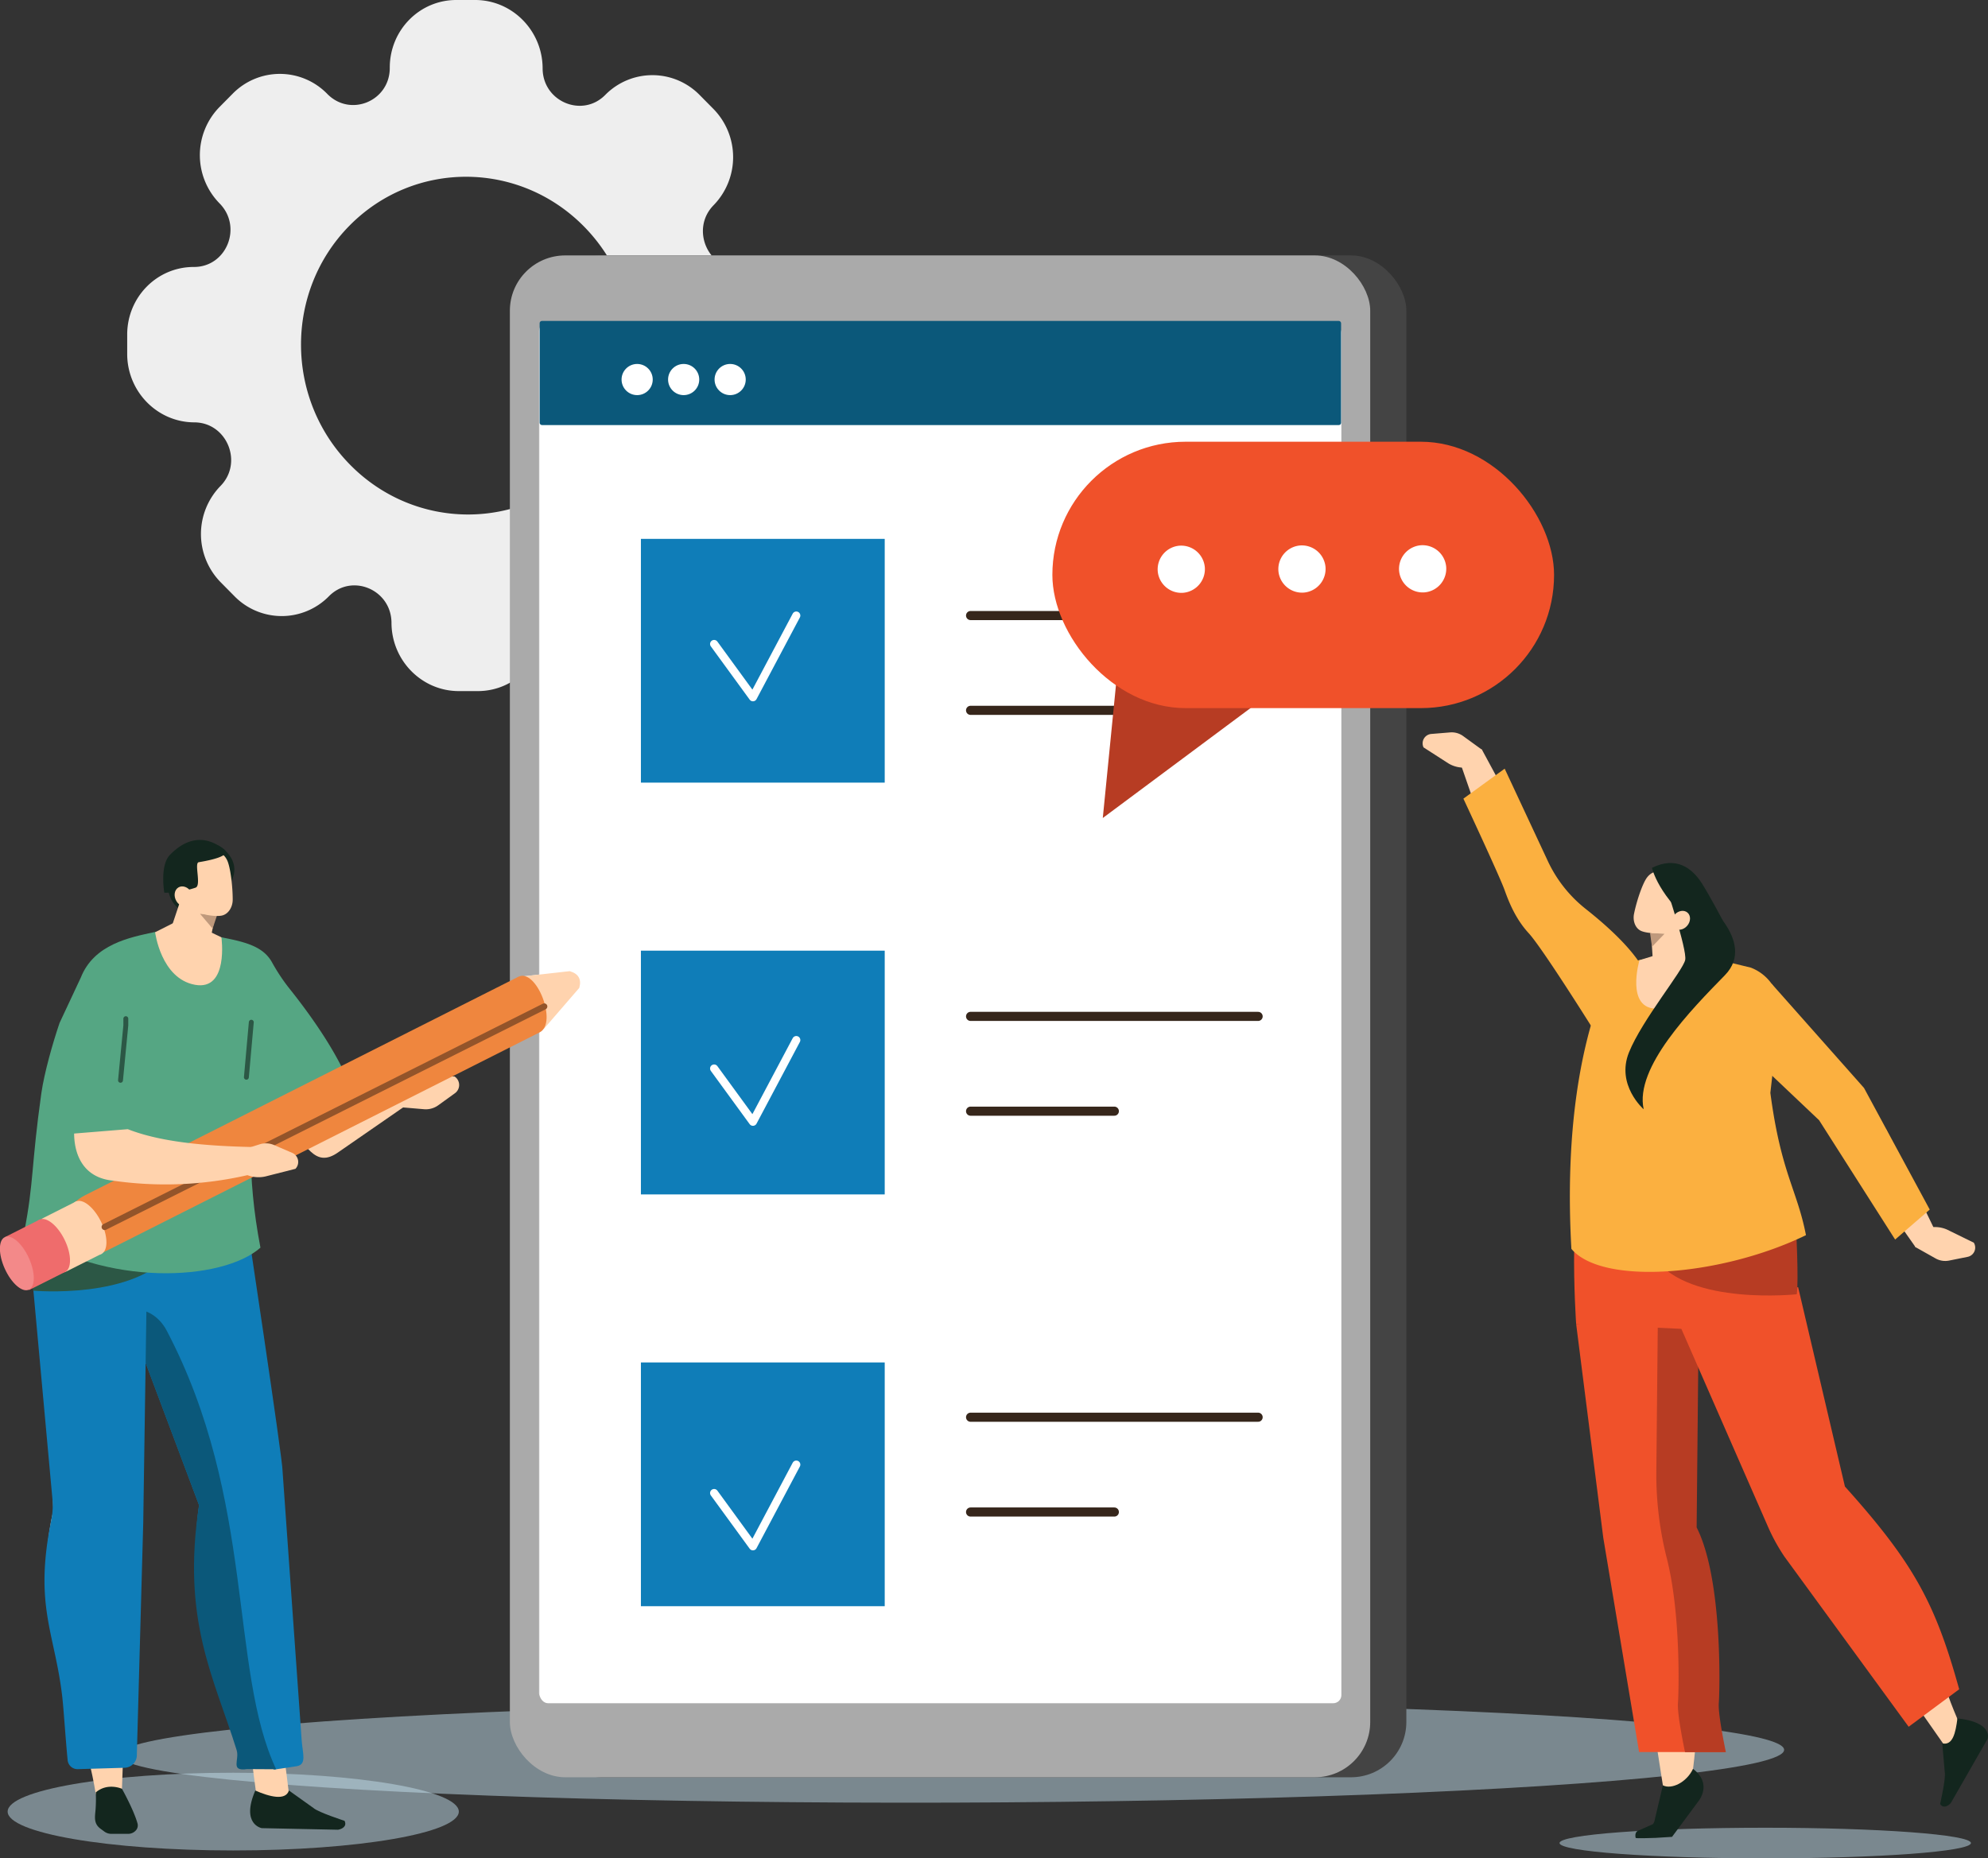 <svg xmlns="http://www.w3.org/2000/svg" viewBox="0 0 1172.37 1096.14"><rect x="0" y="0" width="1172.37" height="1096.14" fill="#333333" stroke="none"/><defs><style>.cls-1{fill:#c3deed;opacity:0.5;}.cls-2{fill:#eee;}.cls-3{fill:#444;}.cls-4{fill:#aaa;}.cls-20,.cls-5{fill:#fff;}.cls-14,.cls-6{fill:#0b587a;}.cls-13,.cls-7{fill:#0f7db8;}.cls-19,.cls-25,.cls-26,.cls-8,.cls-9{fill:none;stroke-linecap:round;stroke-linejoin:round;}.cls-8{stroke:#36261b;stroke-width:5.38px;}.cls-9{stroke:#fff;stroke-width:4.78px;}.cls-10,.cls-30{fill:#b73c23;}.cls-11,.cls-29{fill:#f0512a;}.cls-12,.cls-18{fill:#ffd3ae;}.cls-12,.cls-13,.cls-14,.cls-15,.cls-16,.cls-17,.cls-20,.cls-23,.cls-26,.cls-27,.cls-28,.cls-29,.cls-30{fill-rule:evenodd;}.cls-15,.cls-31{fill:#13261e;}.cls-16{fill:#2c5745;}.cls-17{fill:#55a683;}.cls-19,.cls-26{stroke:#2c5745;stroke-width:2.89px;}.cls-21{fill:#ef863e;}.cls-22,.cls-23{fill:#ef6c6c;}.cls-24{fill:#f38989;}.cls-25{stroke:#93542a;stroke-width:3.67px;}.cls-27{fill:#bf997c;}.cls-28{fill:#fbb040;}</style></defs><g id="Vrstva_2" data-name="Vrstva 2"><g id="Jak_to_funguje" data-name="Jak to funguje"><g id="Blue"><ellipse class="cls-1" cx="137.54" cy="1068.56" rx="133.03" ry="22.92"/><path class="cls-2" d="M421.35,287.69h0c-13.65-13.89-4.08-37.53,15.16-37.47h0c21.79.07,39.4-17.84,39.33-40l0-11.41c-.07-22.16-17.79-40.19-39.58-40.26h0c-19.25-.06-29-23.76-15.39-37.56h0a40.63,40.63,0,0,0-.17-56.76l-8-8.09A39,39,0,0,0,356.92,56h0C343.35,69.76,320,59.88,320,40.3h0C319.92,18.13,302.2.11,280.41,0L269.19,0C247.4-.07,229.8,17.84,229.86,40h0c.06,19.58-23.18,29.31-36.83,15.42h0a39,39,0,0,0-55.79-.18l-7.91,8a40.62,40.62,0,0,0,.18,56.76c13.65,13.89,4.08,37.53-15.17,37.47h0c-21.79-.07-39.39,17.84-39.33,40l0,11.4c.07,22.17,17.79,40.19,39.58,40.26h0c19.24.06,29,23.77,15.39,37.57h0a40.63,40.63,0,0,0,.17,56.76l8,8.09a39,39,0,0,0,55.79.18c13.57-13.81,36.87-3.93,36.93,15.65.07,22.17,17.79,40.19,39.58,40.26l11.21,0c21.79.07,39.4-17.85,39.33-40h0c-.06-19.58,23.18-29.31,36.84-15.43h0a39,39,0,0,0,55.79.17l7.91-8A40.61,40.61,0,0,0,421.35,287.69ZM206.41,274.08c-38.36-39-38.55-102.08-.43-140.86s100.11-38.58,138.47.44,38.55,102.08.43,140.86S244.77,313.09,206.41,274.08Z"/><ellipse class="cls-1" cx="561.22" cy="1033.64" rx="490.97" ry="29.61" transform="translate(-3.29 1.79) rotate(-0.18)"/><rect class="cls-3" x="321.99" y="150.66" width="507.37" height="897.65" rx="32.63"/><rect class="cls-4" x="300.68" y="150.66" width="507.37" height="897.65" rx="32.63"/><rect class="cls-2" x="317.88" y="190.37" width="472.63" height="813.2" rx="4.8"/><rect class="cls-5" x="318.41" y="191.44" width="472.63" height="813.2" rx="4.8"/><rect class="cls-6" x="318.24" y="189.3" width="472.63" height="61.42" rx="1.32"/><rect class="cls-7" x="377.96" y="317.85" width="143.78" height="143.78"/><rect class="cls-7" x="377.96" y="560.74" width="143.78" height="143.78"/><rect class="cls-7" x="377.96" y="803.63" width="143.78" height="143.78"/><line class="cls-8" x1="572.37" y1="363.08" x2="741.94" y2="363.08"/><line class="cls-8" x1="572.37" y1="418.99" x2="657.15" y2="418.99"/><line class="cls-8" x1="572.37" y1="599.51" x2="741.94" y2="599.51"/><line class="cls-8" x1="572.37" y1="655.42" x2="657.15" y2="655.42"/><line class="cls-8" x1="572.37" y1="835.94" x2="741.94" y2="835.94"/><line class="cls-8" x1="572.37" y1="891.86" x2="657.15" y2="891.86"/><polyline class="cls-9" points="421.13 379.85 444.03 411.27 469.59 363.08"/><polyline class="cls-9" points="421.13 630.26 444.03 661.67 469.59 613.48"/><polyline class="cls-9" points="421.13 880.66 444.03 912.08 469.59 863.89"/><polygon class="cls-10" points="740.37 415.49 650.34 482.5 659.5 390.08 740.37 415.49"/><rect class="cls-11" x="620.61" y="260.55" width="295.86" height="157.13" rx="78.57"/><path class="cls-5" d="M840,349.41h0a14,14,0,0,0,12.86-14.92h0a14,14,0,0,0-14.92-12.87h0a14,14,0,0,0-12.87,14.92h0A14,14,0,0,0,840,349.41Z"/><path class="cls-5" d="M768.83,349.54h0a14,14,0,0,0,12.86-14.93h0a14,14,0,0,0-14.92-12.87h0a14,14,0,0,0-12.87,14.93h0A14,14,0,0,0,768.83,349.54Z"/><path class="cls-5" d="M697.66,349.66h0a14,14,0,0,0,12.86-14.92h0a14,14,0,0,0-14.92-12.87h0a14,14,0,0,0-12.87,14.92h0A14,14,0,0,0,697.66,349.66Z"/><circle class="cls-5" cx="375.74" cy="223.87" r="9.19"/><circle class="cls-5" cx="403.17" cy="223.87" r="9.19"/><circle class="cls-5" cx="430.59" cy="223.87" r="9.19"/><path class="cls-12" d="M168.61,663.11c12,10.59,16.51,26.94,31.11,16.38l41.73-28.87L235,636.91l-50.68,17.55Z"/><path class="cls-12" d="M151.05,1057.75c9.93,11.21,17.17,14,19.55,1.75l-3-23.94-19.43.28Z"/><path class="cls-13" d="M108.27,696.48c35.18,39.87,36,15.7,36,15.7S167,862.66,166.63,867.65l11.29,159.06c.53,7.5,3.25,14.27-3.2,15.11l-13.31,2c-12.77-47-55.26-82.43-44-156l-43.17-115C22.45,687.32,108.27,696.48,108.27,696.48Z"/><path class="cls-14" d="M162.85,1043.59l-17.15-.1c-10.19,1.46-4.33-5.37-6.14-11.18C126.2,989.4,107,955.94,117.37,887.84l-43.17-115h0c10.14-2.51,19.37,3,24.07,11.94C150.82,884.69,135.07,984.62,162.85,1043.59Z"/><path class="cls-12" d="M79.43,711,77.58,897.94l-5.66,157.17-15.44,3.18c-8.87-56.62-40.5-99-25-167.58l-6-127.61,24.71-45.9Z"/><path class="cls-13" d="M87.23,713.63,84.47,898.36,80.7,1035.05a7.47,7.47,0,0,1-7.19,7.66l-27.7.82a5.86,5.86,0,0,1-5.91-5.21c-1.19-12-2.38-30.58-3.2-37.61-4.42-37.91-16.76-53.49-6.48-104a43.33,43.33,0,0,0,.7-12.52L19.56,759.76,50.19,717.2Z"/><path class="cls-15" d="M71.92,1055.11s7.07,12.62,9.22,20.61a4.35,4.35,0,0,1-1.14,4.06,6,6,0,0,1-4.31,1.9l-9.93,0a6.84,6.84,0,0,1-4.09-1.25l-2.34-1.72c-3.9-2.86-3.49-6.25-3-11a85.66,85.66,0,0,0,.16-10.48C63.45,1051.27,71.92,1055.11,71.92,1055.11Z"/><path class="cls-16" d="M19.56,761.29s60,5.46,82-23L17.21,724S18.47,754,19.56,761.29Z"/><path class="cls-15" d="M170.38,1056.11l14.52,10.36c2.87,2.55,18.27,7.52,18.27,7.52h0c1.61,3.18-1.31,4.85-3.82,5.27l-45-.94s-12.42-2.16-3.8-22.18C158.83,1059.75,168.44,1062.34,170.38,1056.11Z"/><path class="cls-17" d="M205,636.91c-8.68-20.4-25.29-42.58-34.87-54.51a113.29,113.29,0,0,1-9.84-15c-5.17-9-15.06-11.73-29.75-14.53l6.64,10.36c-3.77,1.41-5.1,6.91-3,12.35l-5.1,91.94c16.36,8.12-2.55,6.58,16.16-6.36C155.46,654.13,209.43,647.25,205,636.91Z"/><path class="cls-17" d="M148.2,559l-17.63-6.08-25.29-5.14-14.57,2.08c-14,3.07-35.29,7-43.09,26.83L35.13,603.36c-4,11.77-9,29.27-10.77,41.59-6,42.84-4.38,52.53-10.08,81.67,47.64,32.54,116.76,29.26,139.31,9.3C136.86,649,163.23,607.67,148.2,559Z"/><path class="cls-18" d="M130.57,552.87s4.47,31.7-15.62,28-23.47-31-23.47-31l16-8.08Z"/><line class="cls-19" x1="148.2" y1="602.95" x2="145.3" y2="635.41"/><path class="cls-18" d="M235.17,653l14.89,1.27a12.5,12.5,0,0,0,8.37-2.32l9.81-7.08a6,6,0,0,0-.19-9.92h0l-18.81-.54a18.81,18.81,0,0,0-12.09,4.29l-6,4.8Z"/><polygon class="cls-20" points="320.62 606.98 351.73 571.04 306.71 576.11 320.62 606.98"/><path class="cls-12" d="M320.62,607l21-24.31c1.38-5-.35-8.33-5.65-9.86l-29.3,3.3Z"/><path class="cls-21" d="M36.92,731.28h0c3.48,9,15.14,11.93,25.91,6.5L318.25,608.93c10.77-5.43-1.89-38.18-12.65-32.75L50.18,705C39.41,710.46,33.44,722.27,36.92,731.28Z"/><ellipse class="cls-18" cx="52.27" cy="724.17" rx="8.15" ry="17.2" transform="translate(-312.07 96.15) rotate(-25.99)"/><polygon class="cls-12" points="60.24 739.38 38.56 750.26 24.58 718.9 44.95 708.62 60.24 739.38"/><ellipse class="cls-22" cx="30.8" cy="734.86" rx="8.15" ry="17.2" transform="translate(-318.93 87.82) rotate(-25.99)"/><polygon class="cls-23" points="38.77 750.07 17.09 760.95 3.11 729.6 23.48 719.31 38.77 750.07"/><ellipse class="cls-24" cx="9.99" cy="745.19" rx="7.77" ry="17.04" transform="translate(-307.71 71.04) rotate(-24.46)"/><line class="cls-25" x1="320.95" y1="593.67" x2="61.74" y2="723.71"/><path class="cls-12" d="M43.71,668.62c.15,14,6.49,26.06,22.65,27.75A216.64,216.64,0,0,0,146,693.14l3-16.57c-28.46-.61-54.46-3-73.63-10.53Z"/><path class="cls-18" d="M139.35,679.31l13.8-4.35a12.09,12.09,0,0,1,8.4.41L172.32,680a5.85,5.85,0,0,1,1.91,9.42h0l-17.65,4.49a18.25,18.25,0,0,1-12.33-1.5l-6.71-3.26Z"/><polyline class="cls-26" points="71.07 637.21 74.2 604.81 74.2 600.85"/><path class="cls-15" d="M134.79,522.08s9.28-10.26-2.68-21.06-13.59,14.9-13.21,15.23S134.79,522.08,134.79,522.08Z"/><path class="cls-15" d="M98.93,524s1.74,13.18,11.68,13.36,9.73-28.44,9.73-28.44Z"/><path class="cls-12" d="M128.89,530.86l-5.34,25.67a8.51,8.51,0,0,1-6.46,6.38,10.93,10.93,0,0,1-9.69-2.3l-2.51-2.15a11,11,0,0,1-3.67-11.83l9.94-29.75,17.73,14Z"/><polygon class="cls-27" points="127.96 539.99 125.38 547.73 117.97 539.01 127.96 539.99"/><path class="cls-12" d="M105.42,514.19a7.6,7.6,0,0,1,5.94-8.93l14.2-2.79c4.08-.8,7.41,2.06,8.83,6,1.67,4.67,2.86,14.79,2.84,22.24,0,4.21-2.46,8.56-6.54,9.36-4.36.86-18.21-.76-21-8.39-2.11-5.8-3.11-11.43-4.28-17.5Z"/><path class="cls-15" d="M96.89,526.55s-2.76-16,3.29-22.26c8.12-8.41,19.26-13.25,31.93-3.27,0,0,7,3.92-14.92,7.55-2.78.46,1.67,13.69-1.83,15a56.89,56.89,0,0,1-18.47,3Z"/><path class="cls-12" d="M104,531.47c1.76,3,5.15,4.16,7.57,2.69s3-5.06,1.2-8-5.15-4.17-7.57-2.7S102.28,528.51,104,531.47Z"/><path class="cls-12" d="M916.21,523c-12.17,5.48-25.34,3-33.28-10.23l-24.77-71.42,15.73.75,27,50Z"/><path class="cls-18" d="M874,442.26l-11.14-8.09a11.44,11.44,0,0,0-7.7-2.16l-11.1.91a5.56,5.56,0,0,0-4.57,7.92h0l14.57,9.38a17.29,17.29,0,0,0,11.57,2.37l7-.92Z"/><path class="cls-12" d="M1078.23,660.21c11.45-6.85,24.81-6,34.24,6.31l32.89,68.06-15.71,1.07L1097,689.13Z"/><path class="cls-18" d="M1129.5,735.55l12,6.75a11.51,11.51,0,0,0,7.9,1.25l10.93-2.2A5.55,5.55,0,0,0,1164,733h0l-15.56-7.63a17.36,17.36,0,0,0-11.77-1l-6.89,1.73Z"/><path class="cls-28" d="M887.34,453.4,863,471.08s21.21,45.42,24.22,53.73c2.07,5.72,6,16.62,14.24,25.57S940,607.82,940,607.82s30.69,6.31,32.81-23.11c1.1-15.28-22-36.2-37.66-48.57a78,78,0,0,1-22.38-28.29Z"/><ellipse class="cls-1" cx="1041" cy="1087.11" rx="121.3" ry="9.03"/><path class="cls-12" d="M996.92,1055s16.42-109.77-4.78-153.19l11.57-148.9-69.4,4.78,46.77,298.17Z"/><path class="cls-15" d="M980.64,1053.06,976,1072.7c-.54,3.61-2,3.61-2,3.61l-7.81,3.46c-1.72.57-2.05,2.62-1.59,4.3.12.44,9.81,0,11.57,0l9.87-.61,15.51-20.94s8.67-10.2-3.14-19.18C994.66,1051.37,985.69,1055.69,980.64,1053.06Z"/><path class="cls-29" d="M929.49,780.94l16,126.1,21.12,126.41h50.79s-4.75-22-4.19-29,2.41-73.13-13.07-103.56L1001.42,777Z"/><path class="cls-30" d="M1000.55,900.94,1001.78,777l-24.11,1.32-.9,90.76a201.34,201.34,0,0,0,6.32,50.61c8.24,33,6.9,79,6.44,84.81-.56,7,4.18,29,4.18,29h24.09s-4.74-22-4.18-29S1016,931.37,1000.55,900.94Z"/><path class="cls-12" d="M1068.38,917.61l77.66,111c12.91,3,12.85-4.27,8-15.37-20.48-48.23-17.63-79.46-64-119.17Z"/><path class="cls-29" d="M990.17,780.7l52.06,118.93a112.68,112.68,0,0,0,10.07,18.5l73.28,100.39,29.8-22.11c-14-50.49-26.56-74.15-67.38-119.58l-27.6-117.61-32.46,5.12Z"/><path class="cls-15" d="M1145.39,1028.34l1.49,17c.73,3.6-2.75,18.74-2.75,18.74h0c1.88,2.85,4.75,1.22,6.36-.66l21.68-37.84s3.4-9.7-17.83-12C1153.25,1022.11,1151.63,1029.68,1145.39,1028.34Z"/><path class="cls-29" d="M1033.6,679.1l-94.85,7.23c-15.43,5.66-9.26,94.61-9.26,94.61l62.36,2.89c29-.6,63.25,22.12,66.86-26.16C1062.83,702.48,1033.6,679.1,1033.6,679.1Z"/><path class="cls-30" d="M1059.58,763.41s-62.95,6.77-83.42-20.87l82.95-20.44S1060.85,756.35,1059.58,763.41Z"/><path class="cls-28" d="M951.24,569.68l34.28-7.46,9.54-.55,37.36,9.06a26.69,26.69,0,0,1,16.4,31.67l-4.8,42.22c6.25,47.33,15.78,57,21,83.93-49.36,24-119.87,30-138.34,8.08C923.06,672.11,930.34,613.47,951.24,569.68Z"/><path class="cls-12" d="M973.21,542.67s.88,13.81,1.6,25.24a8.43,8.43,0,0,0,4.72,7.07,8.27,8.27,0,0,0,8.41-.71l2.35-1.66a10.88,10.88,0,0,0,4.43-10.69c-1.78-10.57-5-29.83-5-29.83l-16.5,10.58Z"/><polygon class="cls-27" points="973.06 550.23 974.21 558.47 981.57 550.82 973.06 550.23"/><path class="cls-18" d="M966.82,566.38s-8.6,29.24,10.82,28.58S1004.77,564,1004.77,564l-14.71-4.88Z"/><path class="cls-12" d="M996.88,529.56A7.34,7.34,0,0,0,993,520l-12.87-5.41c-3.7-1.55-7.4.5-9.51,4-2.49,4.08-5.59,13.42-7,20.46-.81,4,.65,8.57,4.35,10.12,3.94,1.66,17.35,2.83,21.47-3.83,3.13-5.07,5.17-10.2,7.46-15.7Z"/><path class="cls-15" d="M1016,543s-7.76-14.69-12.25-21.78c-6-9.54-15.62-16.29-29.53-9.32,0,0,3.56,17.15,27.66,36.19Z"/><path class="cls-31" d="M1002.16,528.87s34.72,26.23,15.06,46.34-53.39,54.44-47.9,79.09c0,0-16.46-14.29-8.67-33.57s32-48.41,33.16-54.57-11.57-43.91-11.57-43.91l17.28,1.2Z"/><ellipse class="cls-18" cx="991.18" cy="542.78" rx="6.02" ry="4.95" transform="translate(-70.2 930.73) rotate(-48.78)"/><polygon class="cls-28" points="1044.63 580.09 1099.25 641.72 1138.01 713.46 1117.61 731.14 1072.77 660.76 1032.95 623.02 1044.63 580.09"/></g></g></g></svg>